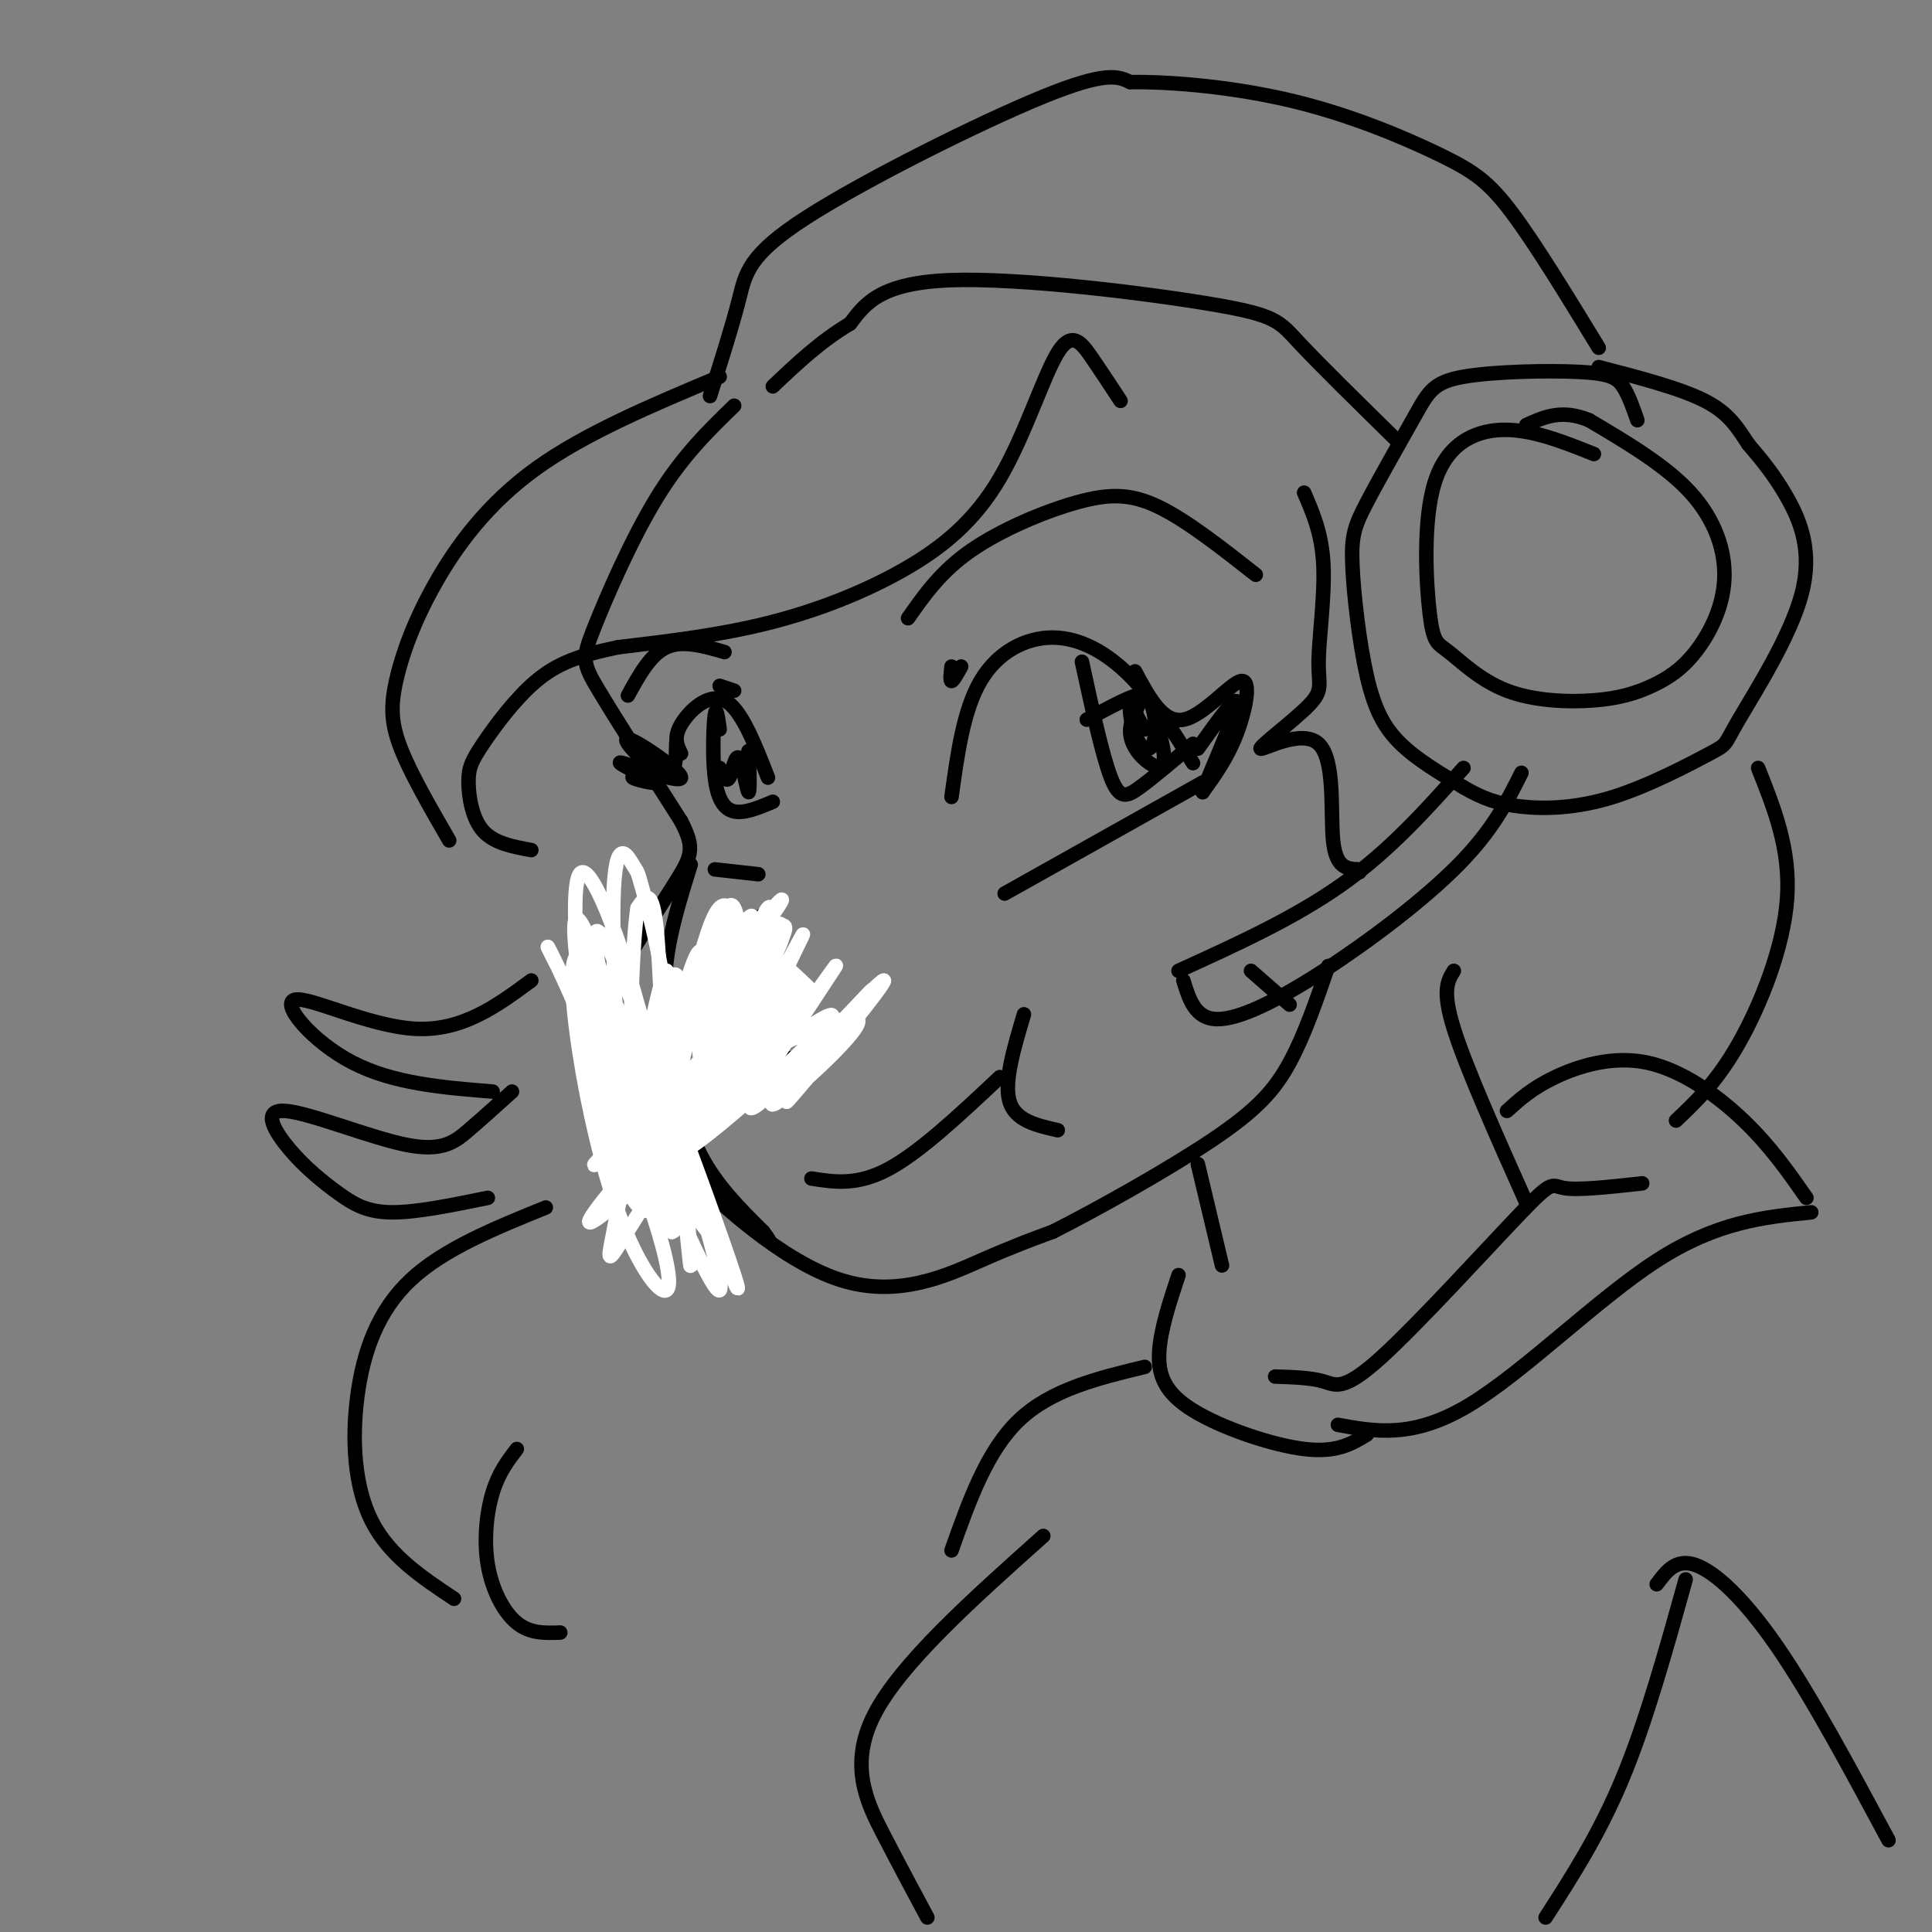 <svg viewBox='0 0 400 400' version='1.1' xmlns='http://www.w3.org/2000/svg' xmlns:xlink='http://www.w3.org/1999/xlink'><rect x="0" y="0" width="400" height="400" fill="#808080" stroke="none"/><g fill='none' stroke='rgb(0,0,0)' stroke-width='3' stroke-linecap='round' stroke-linejoin='round'><path d='M152,84c-5.363,5.202 -10.726,10.405 -16,19c-5.274,8.595 -10.458,20.583 -13,27c-2.542,6.417 -2.440,7.262 1,13c3.440,5.738 10.220,16.369 17,27'/><path d='M141,170c3.073,5.944 2.257,7.305 -2,14c-4.257,6.695 -11.954,18.726 -15,25c-3.046,6.274 -1.442,6.793 2,11c3.442,4.207 8.721,12.104 14,20'/><path d='M140,240c8.310,8.917 22.083,21.208 34,25c11.917,3.792 21.976,-0.917 29,-4c7.024,-3.083 11.012,-4.542 15,-6'/><path d='M218,255c8.929,-4.512 23.750,-12.792 33,-19c9.250,-6.208 12.929,-10.345 16,-16c3.071,-5.655 5.536,-12.827 8,-20'/><path d='M160,188c-6.956,4.822 -13.911,9.644 -15,15c-1.089,5.356 3.689,11.244 8,14c4.311,2.756 8.156,2.378 12,2'/><path d='M171,217c0.000,0.000 7.000,-9.000 7,-9'/><path d='M159,161c-2.800,-7.178 -5.600,-14.356 -9,-16c-3.400,-1.644 -7.400,2.244 -9,5c-1.600,2.756 -0.800,4.378 0,6'/><path d='M197,165c1.238,-8.994 2.476,-17.988 6,-24c3.524,-6.012 9.333,-9.042 15,-9c5.667,0.042 11.190,3.155 16,8c4.810,4.845 8.905,11.423 13,18'/><path d='M224,137c2.111,9.711 4.222,19.422 6,24c1.778,4.578 3.222,4.022 6,2c2.778,-2.022 6.889,-5.511 11,-9'/><path d='M149,151c-0.351,-2.518 -0.702,-5.036 -1,-3c-0.298,2.036 -0.542,8.625 0,13c0.542,4.375 1.869,6.536 4,7c2.131,0.464 5.065,-0.768 8,-2'/><path d='M148,180c0.000,0.000 9.000,1.000 9,1'/><path d='M208,185c0.000,0.000 41.000,-23.000 41,-23'/><path d='M168,244c4.750,0.750 9.500,1.500 16,-2c6.500,-3.500 14.750,-11.250 23,-19'/><path d='M212,210c-2.083,7.000 -4.167,14.000 -3,18c1.167,4.000 5.583,5.000 10,6'/><path d='M197,138c-0.167,1.500 -0.333,3.000 0,3c0.333,0.000 1.167,-1.500 2,-3'/><path d='M149,142c0.000,0.000 3.000,1.000 3,1'/><path d='M130,144c2.333,-4.250 4.667,-8.500 8,-10c3.333,-1.500 7.667,-0.250 12,1'/><path d='M188,128c3.393,-4.839 6.786,-9.679 13,-14c6.214,-4.321 15.250,-8.125 22,-10c6.750,-1.875 11.214,-1.821 17,1c5.786,2.821 12.893,8.411 20,14'/><path d='M248,241c0.000,0.000 5.000,21.000 5,21'/><path d='M301,201c-1.250,2.000 -2.500,4.000 0,12c2.500,8.000 8.750,22.000 15,36'/><path d='M339,87c-0.915,-2.619 -1.831,-5.238 -3,-7c-1.169,-1.762 -2.592,-2.669 -9,-3c-6.408,-0.331 -17.801,-0.088 -24,1c-6.199,1.088 -7.204,3.022 -10,8c-2.796,4.978 -7.385,13.000 -10,18c-2.615,5.000 -3.258,6.979 -3,13c0.258,6.021 1.416,16.082 3,23c1.584,6.918 3.596,10.691 7,14c3.404,3.309 8.202,6.155 13,9'/><path d='M303,163c3.891,2.279 7.117,3.476 12,4c4.883,0.524 11.422,0.373 19,-2c7.578,-2.373 16.196,-6.970 20,-9c3.804,-2.030 2.793,-1.493 6,-7c3.207,-5.507 10.633,-17.060 13,-26c2.367,-8.940 -0.324,-15.269 -3,-20c-2.676,-4.731 -5.338,-7.866 -8,-11'/><path d='M362,92c-2.267,-3.400 -3.933,-6.400 -9,-9c-5.067,-2.600 -13.533,-4.800 -22,-7'/><path d='M289,91c-7.899,-7.750 -15.798,-15.500 -20,-20c-4.202,-4.500 -4.708,-5.750 -18,-8c-13.292,-2.250 -39.369,-5.500 -54,-5c-14.631,0.500 -17.815,4.750 -21,9'/><path d='M176,67c-6.167,3.667 -11.083,8.333 -16,13'/><path d='M147,82c2.304,-7.256 4.607,-14.512 6,-20c1.393,-5.488 1.875,-9.208 14,-17c12.125,-7.792 35.893,-19.655 49,-25c13.107,-5.345 15.554,-4.173 18,-3'/><path d='M234,17c8.848,-0.123 21.970,1.070 34,4c12.030,2.930 22.970,7.596 30,11c7.030,3.404 10.152,5.544 15,12c4.848,6.456 11.424,17.228 18,28'/><path d='M330,94c-6.491,-2.589 -12.981,-5.178 -19,-5c-6.019,0.178 -11.566,3.121 -14,11c-2.434,7.879 -1.754,20.692 -1,27c0.754,6.308 1.581,6.109 4,8c2.419,1.891 6.432,5.870 12,8c5.568,2.130 12.693,2.411 18,2c5.307,-0.411 8.795,-1.513 12,-3c3.205,-1.487 6.127,-3.357 9,-7c2.873,-3.643 5.697,-9.058 6,-15c0.303,-5.942 -1.913,-12.412 -7,-18c-5.087,-5.588 -13.043,-10.294 -21,-15'/><path d='M329,87c-5.667,-2.333 -9.333,-0.667 -13,1'/><path d='M303,159c-7.583,8.500 -15.167,17.000 -25,24c-9.833,7.000 -21.917,12.500 -34,18'/><path d='M245,203c1.226,3.970 2.452,7.940 7,8c4.548,0.060 12.417,-3.792 22,-10c9.583,-6.208 20.881,-14.774 28,-22c7.119,-7.226 10.060,-13.113 13,-19'/><path d='M259,201c0.000,0.000 8.000,7.000 8,7'/><path d='M270,102c1.849,4.262 3.699,8.524 4,15c0.301,6.476 -0.946,15.168 -1,20c-0.054,4.832 1.085,5.806 -2,9c-3.085,3.194 -10.394,8.609 -10,9c0.394,0.391 8.491,-4.241 12,-1c3.509,3.241 2.431,14.355 3,20c0.569,5.645 2.784,5.823 5,6'/><path d='M281,180c0.833,1.000 0.417,0.500 0,0'/><path d='M364,159c3.356,8.422 6.711,16.844 6,27c-0.711,10.156 -5.489,22.044 -10,30c-4.511,7.956 -8.756,11.978 -13,16'/><path d='M110,203c-7.131,5.256 -14.262,10.512 -24,10c-9.738,-0.512 -22.083,-6.792 -25,-6c-2.917,0.792 3.595,8.655 12,13c8.405,4.345 18.702,5.173 29,6'/><path d='M106,226c-3.081,2.781 -6.161,5.562 -9,8c-2.839,2.438 -5.436,4.533 -13,3c-7.564,-1.533 -20.096,-6.695 -25,-7c-4.904,-0.305 -2.180,4.248 1,8c3.180,3.752 6.818,6.702 10,9c3.182,2.298 5.909,3.942 11,4c5.091,0.058 12.545,-1.471 20,-3'/><path d='M113,250c-10.601,4.304 -21.202,8.607 -28,15c-6.798,6.393 -9.792,14.875 -11,24c-1.208,9.125 -0.631,18.893 3,26c3.631,7.107 10.315,11.554 17,16'/><path d='M107,300c-1.875,2.452 -3.750,4.905 -5,9c-1.250,4.095 -1.875,9.833 -1,15c0.875,5.167 3.250,9.762 6,12c2.750,2.238 5.875,2.119 9,2'/><path d='M232,83c-1.991,-3.035 -3.983,-6.069 -6,-9c-2.017,-2.931 -4.060,-5.758 -7,-1c-2.940,4.758 -6.778,17.100 -12,26c-5.222,8.900 -11.829,14.358 -20,19c-8.171,4.642 -17.906,8.469 -28,11c-10.094,2.531 -20.547,3.765 -31,5'/><path d='M128,134c-8.032,1.661 -12.611,3.312 -17,7c-4.389,3.688 -8.589,9.411 -11,13c-2.411,3.589 -3.034,5.043 -3,8c0.034,2.957 0.724,7.416 3,10c2.276,2.584 6.138,3.292 10,4'/><path d='M149,78c-13.917,5.837 -27.834,11.675 -38,19c-10.166,7.325 -16.581,16.139 -21,24c-4.419,7.861 -6.844,14.770 -8,20c-1.156,5.230 -1.045,8.780 1,14c2.045,5.220 6.022,12.110 10,19'/><path d='M235,139c2.881,5.387 5.762,10.774 10,10c4.238,-0.774 9.833,-7.708 12,-8c2.167,-0.292 0.905,6.060 -1,11c-1.905,4.940 -4.452,8.470 -7,12'/><path d='M249,164c0.822,-2.533 6.378,-14.867 7,-18c0.622,-3.133 -3.689,2.933 -8,9'/><path d='M140,154c-0.035,3.601 -0.070,7.203 -3,6c-2.930,-1.203 -8.754,-7.209 -7,-7c1.754,0.209 11.088,6.633 11,8c-0.088,1.367 -9.596,-2.324 -12,-3c-2.404,-0.676 2.298,1.662 7,4'/><path d='M136,162c-0.289,0.400 -4.511,-0.600 -5,-1c-0.489,-0.400 2.756,-0.200 6,0'/><path d='M225,149c4.970,-2.700 9.939,-5.400 11,-5c1.061,0.400 -1.788,3.901 -2,7c-0.212,3.099 2.212,5.796 4,7c1.788,1.204 2.939,0.915 3,-1c0.061,-1.915 -0.970,-5.458 -2,-9'/><path d='M239,148c-0.561,-2.295 -0.963,-3.531 -2,-4c-1.037,-0.469 -2.707,-0.171 -3,2c-0.293,2.171 0.792,6.214 2,8c1.208,1.786 2.540,1.314 3,-1c0.460,-2.314 0.047,-6.469 -1,-8c-1.047,-1.531 -2.728,-0.437 -3,1c-0.272,1.437 0.864,3.219 2,5'/><path d='M149,159c0.679,1.581 1.359,3.161 2,2c0.641,-1.161 1.244,-5.064 2,-4c0.756,1.064 1.665,7.094 2,7c0.335,-0.094 0.096,-6.313 0,-8c-0.096,-1.687 -0.048,1.156 0,4'/><path d='M143,179c-2.125,6.833 -4.250,13.667 -5,20c-0.750,6.333 -0.125,12.167 1,19c1.125,6.833 2.750,14.667 6,21c3.250,6.333 8.125,11.167 13,16'/><path d='M158,255c2.167,2.833 1.083,1.917 0,1'/><path d='M264,285c3.700,0.118 7.400,0.236 10,1c2.600,0.764 4.099,2.174 12,-5c7.901,-7.174 22.204,-22.931 29,-30c6.796,-7.069 6.085,-5.448 9,-5c2.915,0.448 9.458,-0.276 16,-1'/><path d='M312,230c2.595,-2.357 5.190,-4.714 10,-7c4.810,-2.286 11.833,-4.500 19,-3c7.167,1.500 14.476,6.714 20,12c5.524,5.286 9.262,10.643 13,16'/><path d='M375,251c-9.778,0.978 -19.556,1.956 -32,10c-12.444,8.044 -27.556,23.156 -39,30c-11.444,6.844 -19.222,5.422 -27,4'/><path d='M283,297c-3.125,1.911 -6.250,3.821 -13,3c-6.750,-0.821 -17.125,-4.375 -23,-8c-5.875,-3.625 -7.250,-7.321 -7,-12c0.250,-4.679 2.125,-10.339 4,-16'/><path d='M349,327c-4.083,14.667 -8.167,29.333 -13,41c-4.833,11.667 -10.417,20.333 -16,29'/><path d='M216,318c-14.800,13.222 -29.600,26.444 -35,37c-5.400,10.556 -1.400,18.444 2,25c3.400,6.556 6.200,11.778 9,17'/><path d='M343,328c2.000,-2.689 4.000,-5.378 8,-4c4.000,1.378 10.000,6.822 17,17c7.000,10.178 15.000,25.089 23,40'/><path d='M237,283c-9.667,2.333 -19.333,4.667 -26,11c-6.667,6.333 -10.333,16.667 -14,27'/></g>
<g fill='none' stroke='rgb(255,255,255)' stroke-width='3' stroke-linecap='round' stroke-linejoin='round'><path d='M165,205c-1.808,-3.299 -3.617,-6.597 -8,-2c-4.383,4.597 -11.341,17.091 -10,14c1.341,-3.091 10.982,-21.765 11,-24c0.018,-2.235 -9.588,11.971 -13,18c-3.412,6.029 -0.630,3.881 2,2c2.630,-1.881 5.107,-3.494 8,-7c2.893,-3.506 6.202,-8.906 7,-12c0.798,-3.094 -0.915,-3.884 -4,-1c-3.085,2.884 -7.543,9.442 -12,16'/><path d='M146,209c-3.398,5.205 -5.892,10.218 -2,6c3.892,-4.218 14.170,-17.667 16,-22c1.830,-4.333 -4.787,0.451 -9,5c-4.213,4.549 -6.021,8.863 -6,11c0.021,2.137 1.870,2.098 4,1c2.130,-1.098 4.540,-3.253 8,-8c3.460,-4.747 7.970,-12.086 4,-10c-3.970,2.086 -16.420,13.596 -19,16c-2.580,2.404 4.710,-4.298 12,-11'/><path d='M154,197c4.584,-5.346 10.044,-13.210 7,-10c-3.044,3.210 -14.591,17.496 -18,23c-3.409,5.504 1.318,2.226 7,-4c5.682,-6.226 12.317,-15.401 10,-15c-2.317,0.401 -13.585,10.377 -15,12c-1.415,1.623 7.024,-5.108 9,-7c1.976,-1.892 -2.512,1.054 -7,4'/><path d='M147,200c-3.363,4.373 -8.271,13.306 -7,10c1.271,-3.306 8.719,-18.852 9,-18c0.281,0.852 -6.607,18.101 -8,19c-1.393,0.899 2.709,-14.553 4,-14c1.291,0.553 -0.229,17.110 0,24c0.229,6.890 2.208,4.111 4,1c1.792,-3.111 3.396,-6.556 5,-10'/><path d='M154,212c2.713,-8.939 6.995,-26.285 5,-24c-1.995,2.285 -10.268,24.203 -12,30c-1.732,5.797 3.076,-4.527 5,-13c1.924,-8.473 0.965,-15.095 0,-17c-0.965,-1.905 -1.937,0.908 -3,6c-1.063,5.092 -2.219,12.464 -2,18c0.219,5.536 1.811,9.236 4,9c2.189,-0.236 4.974,-4.410 5,-12c0.026,-7.590 -2.707,-18.597 -5,-21c-2.293,-2.403 -4.147,3.799 -6,10'/><path d='M145,198c-1.116,5.878 -0.907,15.572 0,21c0.907,5.428 2.513,6.590 8,-2c5.487,-8.590 14.857,-26.932 13,-23c-1.857,3.932 -14.941,30.136 -13,31c1.941,0.864 18.907,-23.614 20,-25c1.093,-1.386 -13.688,20.318 -17,27c-3.312,6.682 4.844,-1.659 13,-10'/><path d='M169,217c5.982,-5.907 14.439,-15.674 11,-11c-3.439,4.674 -18.772,23.788 -17,22c1.772,-1.788 20.650,-24.479 20,-25c-0.650,-0.521 -20.829,21.129 -23,25c-2.171,3.871 13.665,-10.037 17,-15c3.335,-4.963 -5.833,-0.982 -15,3'/><path d='M162,216c-6.462,-0.670 -15.115,-3.845 -13,-1c2.115,2.845 15.000,11.711 15,11c0.000,-0.711 -12.885,-10.999 -16,-13c-3.115,-2.001 3.538,4.285 8,7c4.462,2.715 6.731,1.857 9,1'/><path d='M169,206c-5.961,-5.729 -11.921,-11.457 -16,-12c-4.079,-0.543 -6.276,4.100 -7,8c-0.724,3.900 0.027,7.059 1,9c0.973,1.941 2.169,2.666 4,3c1.831,0.334 4.299,0.278 6,-1c1.701,-1.278 2.637,-3.779 2,-7c-0.637,-3.221 -2.848,-7.161 -5,-11c-2.152,-3.839 -4.247,-7.575 -7,1c-2.753,8.575 -6.164,29.463 -8,29c-1.836,-0.463 -2.096,-22.275 -3,-32c-0.904,-9.725 -2.452,-7.362 -4,-5'/><path d='M132,188c-1.101,7.111 -1.854,27.389 -1,39c0.854,11.611 3.316,14.555 5,16c1.684,1.445 2.592,1.389 3,-5c0.408,-6.389 0.317,-19.112 -1,-30c-1.317,-10.888 -3.859,-19.941 -5,-24c-1.141,-4.059 -0.879,-3.126 -2,-5c-1.121,-1.874 -3.625,-6.557 -4,7c-0.375,13.557 1.378,45.352 3,56c1.622,10.648 3.114,0.149 4,-8c0.886,-8.149 1.165,-13.947 -2,-26c-3.165,-12.053 -9.775,-30.360 -12,-27c-2.225,3.360 -0.064,28.389 3,43c3.064,14.611 7.032,18.806 11,23'/><path d='M134,247c1.557,-0.091 -0.049,-11.819 -4,-27c-3.951,-15.181 -10.247,-33.815 -11,-29c-0.753,4.815 4.035,33.078 8,47c3.965,13.922 7.106,13.502 9,12c1.894,-1.502 2.539,-4.087 3,-7c0.461,-2.913 0.736,-6.154 -3,-16c-3.736,-9.846 -11.483,-26.295 -15,-29c-3.517,-2.705 -2.804,8.336 -1,20c1.804,11.664 4.700,23.951 8,33c3.300,9.049 7.004,14.859 9,16c1.996,1.141 2.285,-2.388 -1,-13c-3.285,-10.612 -10.142,-28.306 -17,-46'/><path d='M119,208c-5.029,-11.811 -9.100,-18.337 -1,-3c8.100,15.337 28.373,52.537 29,50c0.627,-2.537 -18.390,-44.813 -25,-57c-6.610,-12.188 -0.813,5.713 8,28c8.813,22.287 20.642,48.962 19,39c-1.642,-9.962 -16.755,-56.561 -21,-69c-4.245,-12.439 2.377,9.280 9,31'/><path d='M137,227c6.691,18.464 18.917,49.124 15,37c-3.917,-12.124 -23.978,-67.033 -28,-71c-4.022,-3.967 7.994,43.010 13,57c5.006,13.990 3.003,-5.005 1,-24'/><path d='M147,226c-3.995,-16.461 -7.990,-32.922 -8,-19c-0.010,13.922 3.967,58.226 4,55c0.033,-3.226 -3.876,-53.984 -5,-57c-1.124,-3.016 0.536,41.710 1,49c0.464,7.290 -0.268,-22.855 -1,-53'/><path d='M138,201c-2.196,2.171 -7.187,34.098 -10,49c-2.813,14.902 -3.447,12.780 7,-3c10.447,-15.780 31.975,-45.220 30,-44c-1.975,1.220 -27.455,33.098 -26,36c1.455,2.902 29.844,-23.171 33,-28c3.156,-4.829 -18.922,11.585 -41,28'/><path d='M131,239c4.179,-4.311 35.128,-29.089 32,-24c-3.128,5.089 -40.333,40.044 -41,38c-0.667,-2.044 35.205,-41.089 38,-46c2.795,-4.911 -27.487,24.311 -35,32c-7.513,7.689 7.744,-6.156 23,-20'/><path d='M148,219c9.041,-8.573 20.144,-20.005 12,-11c-8.144,9.005 -35.536,38.446 -32,36c3.536,-2.446 37.999,-36.779 39,-38c1.001,-1.221 -31.461,30.671 -38,36c-6.539,5.329 12.846,-15.906 22,-28c9.154,-12.094 8.077,-15.047 7,-18'/><path d='M158,196c-6.410,5.435 -25.935,28.024 -26,26c-0.065,-2.024 19.329,-28.660 23,-32c3.671,-3.340 -8.380,16.617 -13,24c-4.620,7.383 -1.810,2.191 1,-3'/></g>
</svg>